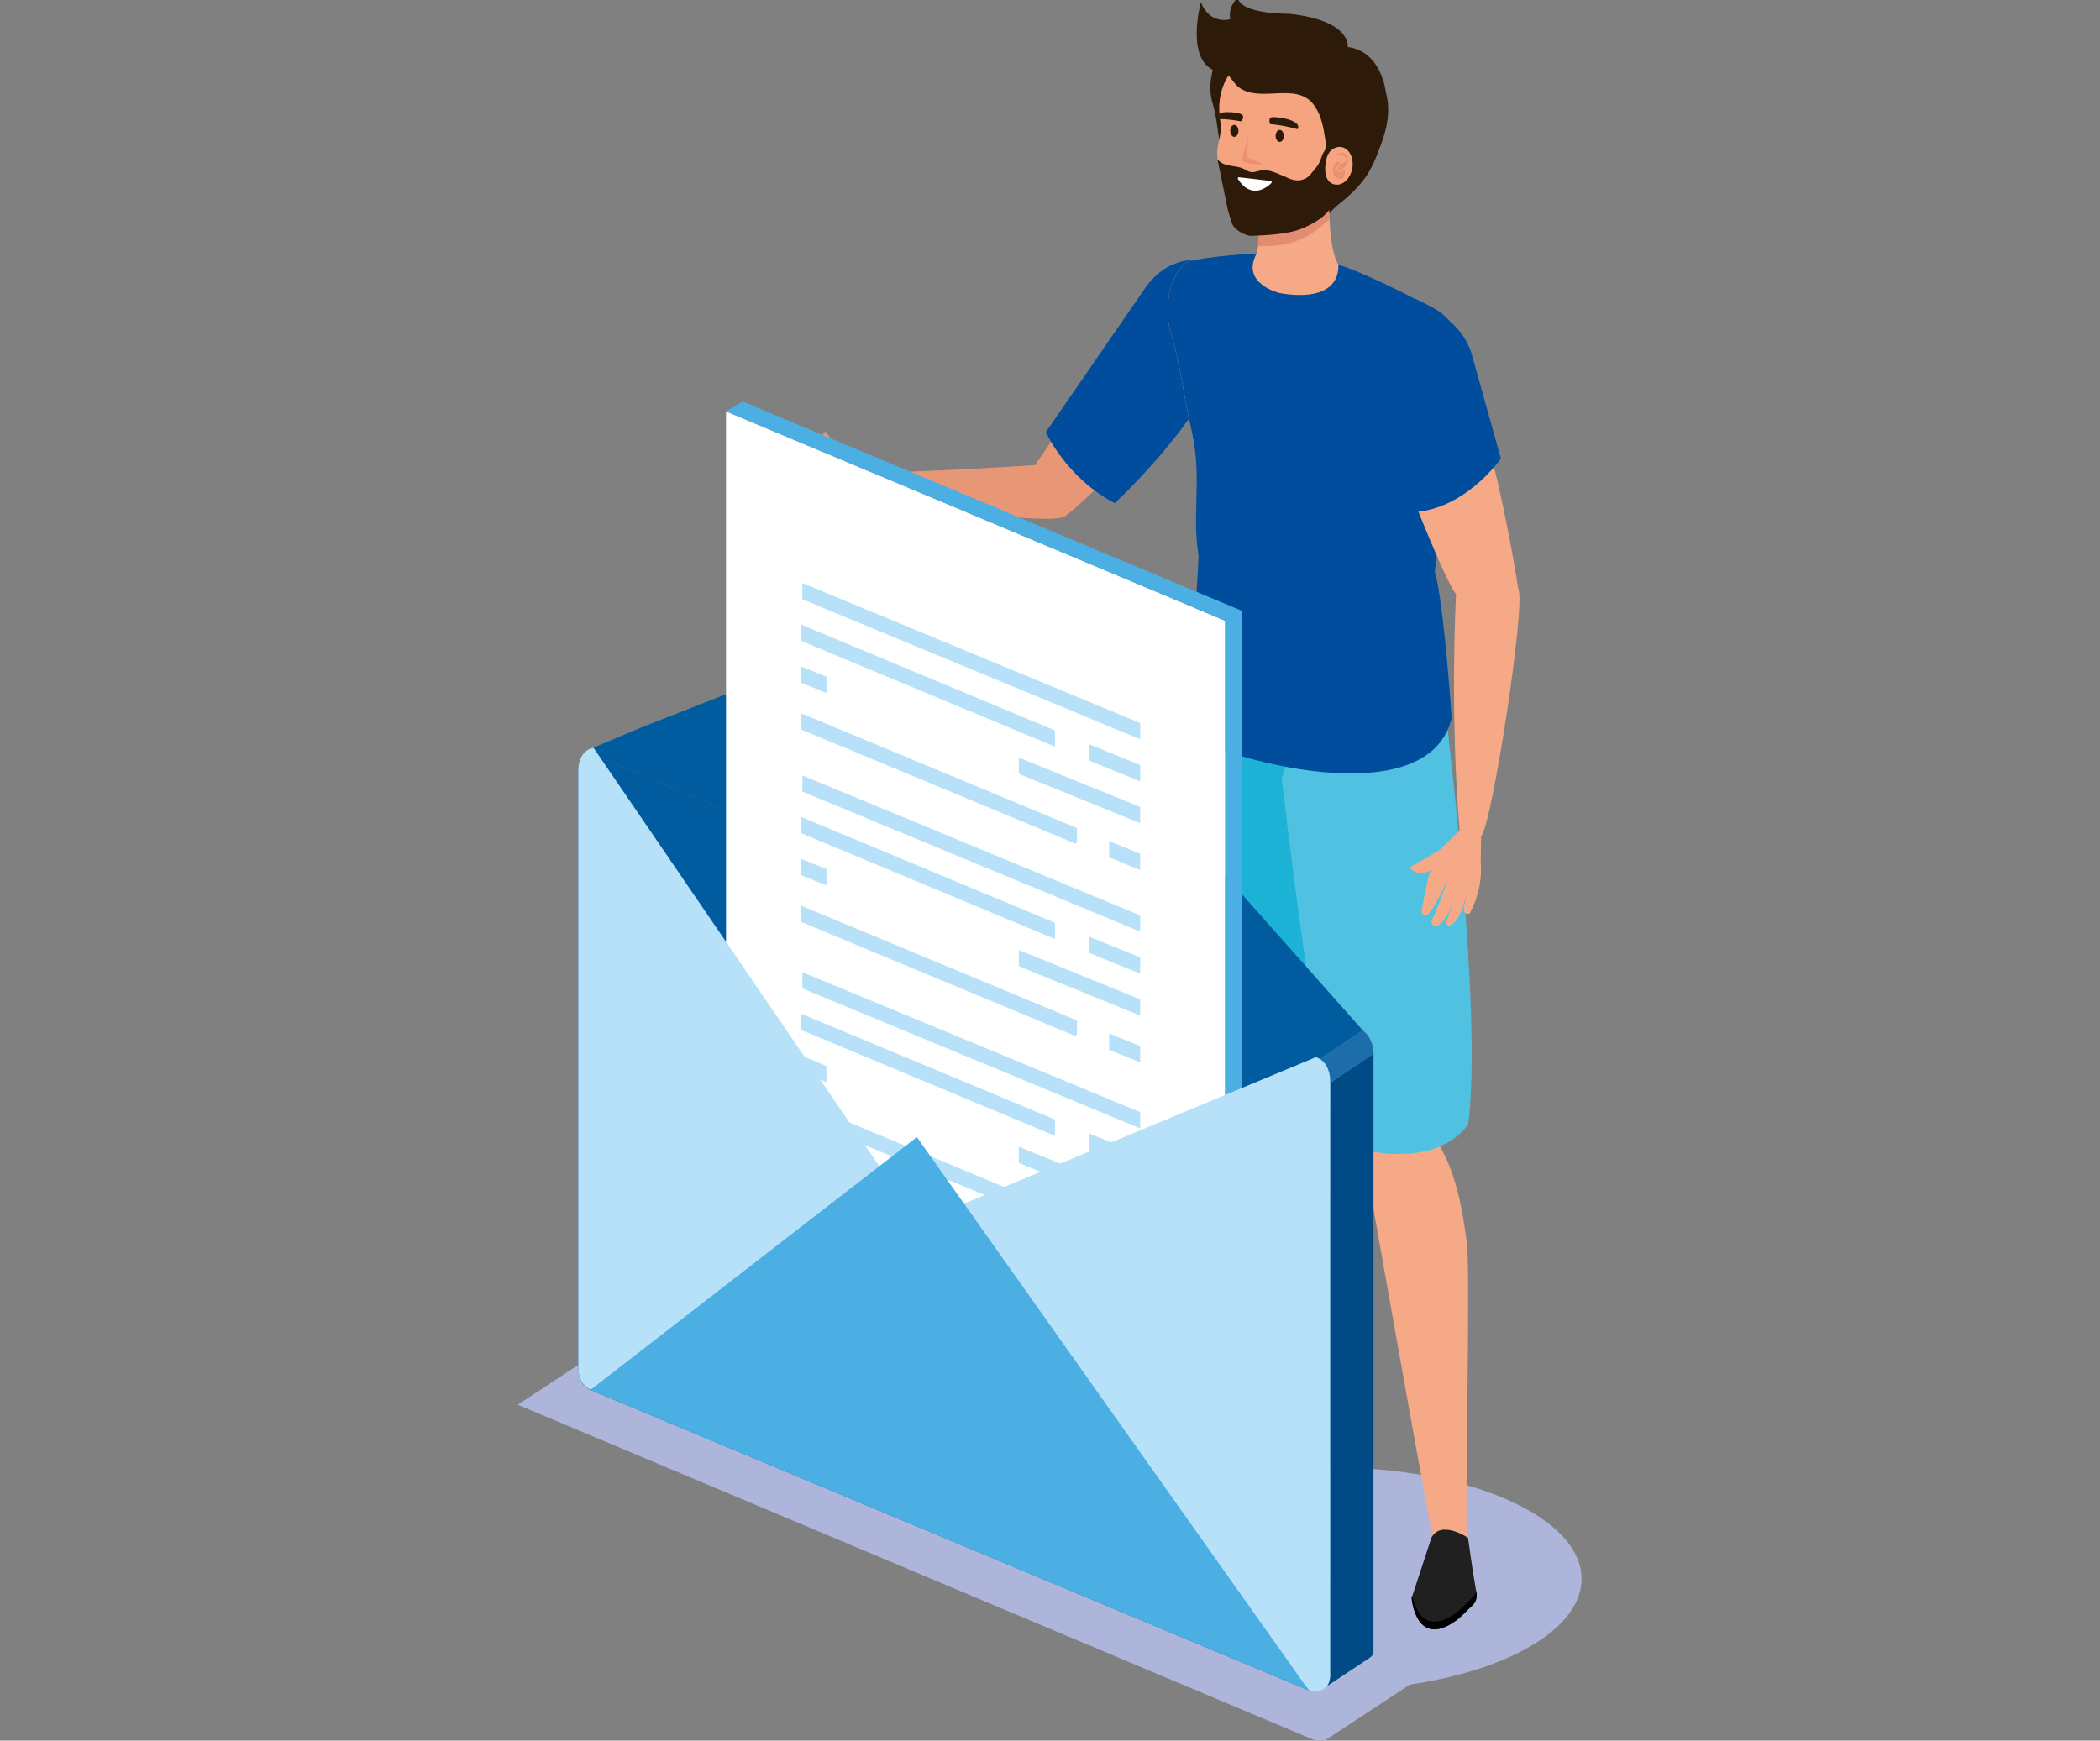 <?xml version="1.0" encoding="UTF-8"?> <svg xmlns="http://www.w3.org/2000/svg" width="4316" height="3578" viewBox="0 0 4316 3578" fill="none"><rect x="0" y="0" width="4316" height="3578" fill="#808080" stroke="none"/><g clip-path="url(#clip0_98_12488)"><path d="M2221.57 3245.47C2221.57 3371.92 2451.9 3474.37 2736.04 3474.37C3020.15 3474.37 3250.48 3371.92 3250.48 3245.47C3250.48 3119.05 3020.15 3016.57 2736.04 3016.57C2451.9 3016.57 2221.57 3119.05 2221.57 3245.47Z" fill="#ADB6DA"></path><path d="M2635.51 2309.29C2526.81 2429.32 2483.71 2302.36 2483.71 2302.36L2470.24 1564.62C2468.83 1575.6 2465.22 1490.22 2602.46 1508.7C2739.31 1527.13 2773.96 1580.49 2773.96 1580.49C2773.96 1580.49 2698.67 2090.06 2635.51 2309.29Z" fill="#E89776"></path><path d="M2483 2293.03C2483 2293.03 2538.15 3069.98 2542.66 3097.25C2542.66 3097.25 2609.72 3112.08 2610.01 3096.62C2610.77 3059.4 2687.34 2604.76 2688.31 2546.26C2690.8 2398.2 2652.65 2370.21 2614.57 2270.47C2614.59 2270.49 2482.73 2172.99 2483 2293.03Z" fill="#E89776"></path><path d="M2704.35 2328.26C2767.51 2109.03 2773.97 1580.49 2773.97 1580.49C2773.97 1580.49 2739.32 1527.15 2602.46 1508.7C2465.23 1490.22 2468.81 1575.6 2470.25 1564.62C2470.25 1564.62 2394.1 1938.76 2432.17 2302.36C2432.15 2302.36 2620.07 2381.56 2704.35 2328.26Z" fill="#1DB3D7"></path><path d="M2875.68 1168.88C2895.08 1237.93 2975.1 1501.36 2975.1 1501.36C2688.59 1844.15 2472.74 1544.2 2469.87 1512.94C2466.45 1475.5 2508.24 1332.61 2515.81 1178.49C2515.81 1178.49 2593.93 1058.21 2875.68 1168.88Z" fill="#F5A987"></path><path d="M2471.53 1598.73C2457.94 1506.4 2486.1 1413.28 2500.6 1319.97H2920.31C2947.16 1409.44 2975.08 1501.36 2975.08 1501.36C2975.08 1501.36 2993.03 1712.99 2813.31 1738.35C2813.33 1738.35 2500.08 1792.65 2471.53 1598.73Z" fill="#1DB3D7"></path><path d="M2949 2325.44C2859.26 2460.26 2797.85 2341.08 2797.85 2341.08L2652.27 1622.39C2652.5 1633.44 2656.63 1528.77 2795.09 1526.71C2933.19 1524.68 2975.35 1572.3 2975.35 1572.3C2975.35 1572.3 2978.98 2099.27 2949 2325.44Z" fill="#F5A987"></path><path d="M2795.77 2331.95C2795.77 2331.95 2939.91 3150.67 2948.4 3176.96C2948.4 3176.96 3016.91 3181.69 3014.92 3166.38C3010.15 3129.47 3022.51 2613.2 3014.82 2555.21C2995.35 2408.41 2975 2383.18 2922.57 2290.16C2922.57 2290.16 2777.72 2213.29 2795.77 2331.95Z" fill="#F5A987"></path><path d="M2941.84 3161.15L2901.3 3284.79C2901.3 3284.79 2909.68 3395.49 2998.45 3326.89L3024.88 3301.27C3038.39 3289.84 3034.45 3274.11 3034.45 3274.11L3026.54 3226.72L3017.12 3161.15C3017.12 3161.15 2961.51 3123.39 2941.84 3161.15Z" fill="#212020"></path><path d="M2998.45 3311.08L3024.88 3285.48C3030.15 3281.04 3032.74 3275.89 3033.97 3271.31L3034.42 3274.09C3034.42 3274.09 3038.37 3289.84 3024.86 3301.25L2998.43 3326.87C2909.66 3395.47 2901.28 3284.77 2901.28 3284.77L2902.86 3279.96C2907.88 3306.1 2927.42 3365.96 2998.45 3311.08Z" fill="black"></path><path d="M3017.41 2311.8C3047.39 2085.62 2975.1 1501.36 2975.1 1501.36C2975.1 1501.36 2939.23 1448.08 2801.15 1450.11C2662.69 1452.14 2634.33 1609.79 2634.1 1598.73C2634.1 1598.73 2702.92 2202.31 2753.49 2350.71C2753.49 2350.71 2935.91 2419.01 3017.41 2311.8Z" fill="#51C1E1"></path><path d="M2537.08 696.743C2537.08 696.743 2302.6 972.473 2186.01 1063.83C2186.01 1063.83 2107.66 1034.86 2110.09 981.623C2110.09 981.623 2281.74 727.7 2389.51 577.479C2389.53 577.479 2535.23 535.505 2537.08 696.743Z" fill="#E89776"></path><path d="M2164.76 953.737C2164.76 953.737 1869.2 973.884 1752.07 971.581C1752.07 971.581 1721.82 989.861 1748.09 1005.98C1792.03 1032.94 2165.39 1082.69 2185.6 1061.42C2279.98 962.224 2164.76 953.737 2164.76 953.737Z" fill="#E89776"></path><path d="M2377.96 665.952C2396.38 715.21 2451.05 740.523 2500.08 722.492C2549.09 704.483 2573.93 649.955 2555.5 600.698C2537.08 551.44 2482.4 526.127 2433.35 544.157C2384.33 562.188 2359.53 616.695 2377.96 665.952Z" fill="#E89776"></path><path d="M2495 538.908C2495 538.908 2411.42 509.59 2353.97 591.609L2149.47 888.254C2149.47 888.254 2191.61 982.702 2291.14 1034.24C2291.14 1034.26 2657.3 697.075 2495 538.908Z" fill="#004D9D"></path><path d="M2731.93 439.313C2731.93 439.313 2748.8 406.841 2786.04 344.553C2786.04 344.553 2865.28 263.177 2820.88 160.906C2820.88 160.906 2796.5 75.38 2646.96 87.808C2646.94 87.808 2632.65 323.182 2731.93 439.313Z" fill="#F5A47F"></path><path d="M2737.84 306.024C2737.84 306.024 2712.68 540.63 2766.35 558.37L2575.01 546.979C2575.01 546.979 2605.07 476.081 2570.11 423.794L2737.84 306.024Z" fill="#F5A987"></path><path d="M2585.53 506.021C2588.72 452.407 2581.98 441.534 2570.11 423.815L2737.84 306.024C2737.84 306.024 2729.73 381.82 2732.57 450.519C2684 496.477 2643.89 507.287 2585.53 506.021Z" fill="#E28C72"></path><path d="M2440.06 538.43C2397.46 569.553 2392.56 644 2407.77 690.498C2425.22 743.905 2432.15 812.044 2449.64 889.271C2473.34 993.927 2489.4 1074.54 2515.81 1178.47C2537.66 1264.43 2883.08 1195.15 2883.08 1195.15L3006.87 772.144C3006.87 772.144 3028.18 661.699 2928.15 624.953C2928.15 624.953 2822.75 568.059 2745.6 541.916C2677.46 518.823 2652.79 516.665 2582.85 520.96C2582.85 520.981 2489.13 524.425 2440.06 538.43Z" fill="#F5A987"></path><path d="M2501.62 105.57C2491.74 150.574 2480.54 174.083 2492.99 215.352C2504.17 252.409 2501.58 291.334 2517.74 327.25C2540.81 378.458 2570.86 371.776 2593.83 324.677C2617.31 276.436 2641.82 211.264 2588.76 175.535C2554.69 152.587 2542.39 113.123 2501.62 105.57Z" fill="#2E1A09"></path><path d="M2531.16 457.24L2523.2 430.702C2523.2 430.702 2503.07 332.623 2503.07 332.602C2500.54 320.278 2501.53 304.094 2504.63 291.852C2508.01 278.51 2510.58 264.505 2508.11 250.002C2496.04 179.643 2534.32 143.042 2534.32 143.042C2578.14 80.754 2674.35 85.651 2674.35 85.651C2793.01 97.499 2797.25 213.131 2797.25 213.131C2812.7 290.669 2748.59 351.38 2748.47 351.484C2743.34 356.318 2744.56 381.652 2742.74 388.748C2734.92 419 2704.73 436.304 2678.19 447.944C2649.02 460.726 2613.83 474.109 2581.83 475.437C2569.65 475.955 2535.71 472.449 2531.16 457.24Z" fill="#F5A47F"></path><path d="M2505.48 330.818C2521.06 344.885 2542.29 338.474 2558.91 348.661C2569.74 355.301 2575.15 354.907 2587.02 351.421C2596.52 348.641 2604.16 349.533 2613.85 352.334C2623.74 355.197 2641.73 363.808 2651.32 367.688C2666.01 373.601 2682.46 371.755 2693.9 357.853C2705.81 343.329 2710.35 340.341 2715.95 322.912C2726.26 290.835 2758.72 288.905 2781.02 306.894C2766.39 334.366 2748.49 351.463 2748.4 351.525C2743.28 356.359 2744.5 402.629 2742.68 409.725C2734.85 439.956 2704.67 457.281 2678.13 468.921C2648.95 481.702 2604.45 483.466 2572.45 484.794C2560.32 485.292 2535.69 472.49 2531.12 457.26L2523.16 430.723C2523.16 430.723 2503.03 332.643 2503.03 332.623C2502.68 330.921 2502.55 329.012 2502.32 327.187C2503.36 328.431 2504.29 329.718 2505.48 330.818Z" fill="#2E1A09"></path><path d="M2503.32 147.42C2530.19 147.462 2529.86 169.912 2550.44 182.444C2594.57 209.272 2663.02 169.933 2698.59 213.463C2701.78 217.385 2704.77 221.95 2707.61 227.261C2718.09 246.869 2721.22 270.564 2724.58 292.288C2725.58 298.699 2720.81 315.111 2726.66 320.008C2730 322.83 2735.81 322 2741.93 320.05C2743.13 329.885 2735.21 337.437 2731.83 346.463C2728.42 355.53 2723.11 363.228 2727.92 372.378C2740.31 395.928 2730.81 392.027 2731.93 439.313C2739.59 428.13 2758.47 414.498 2764.44 409.29C2781.68 394.247 2797.99 377.856 2810.36 358.476C2822.46 339.491 2830.4 318.182 2838.25 297.184C2851.09 262.804 2858.5 225.56 2848.18 189.478C2848.18 189.478 2840.07 105.632 2769.92 96.627C2769.92 96.627 2778.82 42.639 2650.62 28.343C2650.62 28.343 2549.36 29.92 2543.84 -5C2543.84 -5 2523.36 12.47 2528.45 39.465C2528.45 39.465 2486.8 52.163 2468.09 4.524C2468.09 4.503 2433.42 129.95 2503.32 147.42Z" fill="#2E1A09"></path><path d="M2730.1 371.3C2733.26 375.366 2737.66 378.23 2743.57 379.288C2759.54 382.214 2775.52 367.357 2779.28 346.09C2783.03 324.864 2773.18 305.257 2757.22 302.352C2749.67 300.982 2742.07 303.597 2735.81 308.971C2726.68 316.834 2723.67 334.139 2723.59 346.484C2723.53 356.361 2725.41 365.2 2730.1 371.3Z" fill="#F5A47F"></path><path d="M2747.3 321.234C2749.77 310.092 2771.29 323.62 2767.08 329.533C2764.63 332.957 2760.33 335.136 2756.87 337.335C2752.14 340.344 2749.67 343.29 2748.38 348.809C2748.22 349.452 2747.86 351.403 2748.46 351.942C2751.18 354.349 2762.18 344.493 2764.59 342.439C2769.3 338.372 2770.81 330.633 2769.5 324.741C2768.09 318.474 2764.48 315.155 2757.99 314.76C2752.84 314.449 2747.57 314.159 2747.12 320.57C2747.07 320.715 2747.18 321.794 2747.3 321.234Z" fill="#EA8F72"></path><path d="M2753.19 333.828C2751.12 331.152 2748.61 332.853 2745.97 334.326C2743.53 335.696 2741.99 337.895 2741.08 340.468C2739.09 346.174 2738.92 354.1 2741.66 359.64C2743.88 364.08 2748.13 367.172 2753.11 367.628C2760 368.251 2762.78 362.42 2763.74 356.652C2764 355.117 2764.57 351.423 2763.15 350.282C2761.62 349.079 2760.17 351.465 2758.92 352.44C2757.2 353.706 2754.9 353.996 2752.84 353.934C2748.88 353.809 2745.29 351.361 2743.17 348.145C2742.82 347.564 2742.51 346.9 2742.36 346.257C2741.91 350.054 2742.01 350.925 2742.68 348.871C2743.09 347.938 2743.63 347.108 2744.29 346.34C2746.18 343.892 2749.11 342.418 2751.18 340.115C2752.14 339.078 2754.23 335.177 2753.19 333.828Z" fill="#EA8F72"></path><path d="M2565.3 324.968L2597.64 337.458C2597.64 337.458 2554.01 340.176 2552.33 327.499C2552.33 327.499 2558.95 302.766 2566.08 279.32C2566.08 279.32 2560.48 323.121 2565.3 324.968Z" fill="#EA8F72"></path><path d="M2621.73 279.321C2621.73 286.168 2625.51 291.688 2630.14 291.688C2634.76 291.688 2638.54 286.168 2638.54 279.321C2638.54 272.495 2634.78 266.955 2630.14 266.955C2625.51 266.955 2621.73 272.495 2621.73 279.321Z" fill="#2E1A09"></path><path d="M2528.45 268.967C2528.45 275.814 2532.22 281.333 2536.85 281.333C2541.48 281.333 2545.25 275.814 2545.25 268.967C2545.25 262.141 2541.5 256.601 2536.85 256.601C2532.22 256.601 2528.45 262.141 2528.45 268.967Z" fill="#2E1A09"></path><path d="M2613 255.335C2609.97 255.958 2609.24 251.912 2609.24 251.912C2608.29 247.99 2609.43 244.67 2609.43 244.67C2610.65 241.89 2613.02 241.019 2613.02 241.019C2620.82 239.94 2635.93 241.869 2648.75 245.687C2655.84 247.804 2667.34 253.074 2668.09 259.61C2668.29 261.56 2668.48 264.942 2666.26 265.523C2666.28 265.502 2641.86 257.95 2613 255.335Z" fill="#2E1A09"></path><path d="M2506.91 244.712C2515.4 244.857 2530.33 245.645 2548.61 249.069C2551.35 250.501 2553.16 246.807 2553.18 246.807C2555.15 243.28 2554.94 239.773 2554.96 239.773C2554.55 236.786 2552.52 235.292 2552.52 235.292C2545.32 232.117 2534.96 230.271 2521.6 230.457C2517.6 230.52 2510.69 231.059 2506.08 232.553C2506.04 232.532 2505.15 235.022 2506.91 244.712Z" fill="#2E1A09"></path><path d="M2547.24 364.474C2544.59 364.453 2543.16 365.677 2544.17 367.586C2544.17 367.586 2555.81 389.455 2576.19 391.904C2596.56 394.352 2613.2 375.927 2613.2 375.927C2614.82 374.143 2613.41 372.338 2610.11 371.923C2610.09 371.923 2574.92 367.42 2547.24 364.474Z" fill="white"></path><path d="M2946.12 1417.57C2946.12 1417.57 3019.63 1536.19 2946.12 1669.17C2872.61 1802.15 2648.19 1753.68 2647.52 1581.45C2646.86 1411.31 2801.71 1346.24 2946.12 1417.57Z" fill="#51C1E1"></path><path d="M2582.85 520.979C2582.85 520.979 2489.13 524.424 2440.06 538.429C2397.46 569.552 2392.56 643.999 2407.77 690.497C2425.22 743.904 2432.15 812.043 2449.64 889.269C2473.34 993.926 2443.46 1070.45 2469.87 1174.38C2491.74 1260.34 2948.8 1174.38 2948.8 1174.38L3006.87 772.143C3006.87 772.143 3028.18 661.697 2928.15 624.951C2928.15 624.951 2827.54 569.718 2750.38 543.575C2750.38 543.575 2762.43 624.951 2629.76 602.48C2629.76 602.48 2548.72 582.935 2582.85 520.979Z" fill="#004D9D"></path><path d="M2948.8 1174.4C2968.2 1243.45 2983.53 1476.21 2983.53 1476.21C2930.99 1694.11 2447.59 1537.34 2444.73 1506.07C2441.3 1468.64 2456.12 1290.57 2463.71 1136.43C2463.73 1136.43 2667.05 1063.72 2948.8 1174.4Z" fill="#004D9D"></path><path d="M2806.31 782.456C2837.85 846.59 2954.94 1170.37 2992.57 1221.56C3002.58 1235.17 3099.08 1297.36 3120.8 1212.6C3067.6 876.489 2987.14 684.792 2987.14 684.792C2987.14 684.792 2893.19 606.444 2818.14 678.858C2818.14 678.858 2784.07 738.012 2806.31 782.456Z" fill="#F5A987"></path><path d="M2793.01 725.105C2782.64 786.688 2824.14 845.033 2885.7 855.407C2947.28 865.782 3005.63 824.305 3016 762.723C3026.37 701.141 2984.88 642.795 2923.32 632.4C2861.75 622.026 2803.41 663.523 2793.01 725.105Z" fill="#F5A987"></path><path d="M2904.52 612.587C2904.52 612.587 3001.7 649.042 3024.69 727.888L3084.68 942.533C3084.68 942.533 3006.1 1056.82 2888.94 1053.04L2773.22 795.964C2773.22 795.943 2695.37 651.574 2904.52 612.587Z" fill="#004D9D"></path><path d="M2992.57 1221.56C2992.57 1221.56 2979.32 1458.28 2999.84 1707.48C2999.84 1707.48 3021.13 1746.17 3044.09 1719.45C3067.08 1692.77 3135.68 1242.99 3120.8 1212.6C3082.52 1134.5 2992.57 1221.56 2992.57 1221.56Z" fill="#F5A987"></path><path d="M2999.84 1707.46L2957.94 1747.92L2896.76 1783.17C2915.26 1804.87 2939.58 1789.12 2939.58 1789.12C2927.49 1834.11 2923.13 1866.64 2923.13 1866.64C2917.55 1882.74 2932.86 1881.81 2932.86 1881.81C2950.23 1864.56 2972.97 1813.21 2972.97 1813.21C2964.25 1843.86 2942.49 1892.62 2942.49 1892.62C2940.31 1906.68 2954.48 1902.93 2954.48 1902.93C2983.84 1886.23 2994.52 1823.63 2994.52 1823.63C2991.23 1847.38 2971.66 1895.94 2971.66 1895.94C2974.88 1905.69 2979.63 1902.45 2979.63 1902.45C3004.92 1892.78 3015.02 1832.55 3015.02 1832.55L3010.67 1855.02C3001.91 1885.25 3020.88 1877.72 3020.88 1877.72L3027.93 1862.61C3048.6 1816.22 3043.28 1774.08 3043.28 1774.08L3044.07 1719.43L2999.84 1707.46Z" fill="#F5A987"></path><path d="M1612.54 979.715L1639.72 992.247C1639.72 992.247 1584.59 980.607 1576.66 956.933C1576.66 956.933 1573.86 952.43 1582.95 949.837C1582.95 949.837 1626.96 969.776 1648.7 973.698C1648.7 973.698 1600.77 962.867 1571.78 944.733C1571.78 944.733 1563.71 930.976 1580.08 930.229C1572.24 921.66 1583.69 919.357 1583.69 919.357C1583.69 919.357 1594.84 918.797 1618.41 922.511C1618.41 922.511 1654.72 928.009 1698.08 929.482C1698.08 929.482 1678.97 897.031 1696.92 887.362L1729.14 931.848L1756.03 976.686L1748.09 1005.94L1692.98 1014.16C1692.98 1014.16 1645.21 1010.49 1622.27 1000.09C1622.27 1000.15 1558.65 965.855 1612.54 979.715Z" fill="#E89776"></path><path d="M2542.68 3097.25C2542.68 3097.25 2495.1 3125.05 2388.62 3206.01C2388.62 3206.01 2375.42 3214.35 2386.28 3229.52C2386.28 3229.52 2415.97 3263.11 2466.49 3250.29C2466.49 3250.25 2526.41 3230.72 2562.72 3194.16L2565.57 3187.94C2567.45 3187.15 2571.23 3190.12 2573.22 3189.76C2600.46 3185.2 2618.37 3168.83 2626.86 3157.27C2626.86 3157.27 2632.62 3126.4 2610.34 3091.83C2610.32 3091.81 2586.13 3104.42 2542.68 3097.25Z" fill="#212020"></path><path d="M2388.14 3206.34C2388.56 3208.6 2389.18 3210.86 2390.2 3213.02C2398.45 3230.74 2421.47 3238.04 2439.68 3237.8C2461.59 3237.48 2481.49 3226.78 2500.56 3217.13C2518.96 3207.83 2535.11 3196.05 2550.98 3182.94C2562 3173.81 2576.06 3169.53 2589.09 3163.87C2603.78 3157.46 2614.84 3147.5 2627.54 3137.95C2627.6 3148.49 2626.88 3157.25 2626.88 3157.25C2618.39 3168.83 2600.49 3185.18 2573.24 3189.74C2571.25 3190.09 2567.47 3187.13 2565.59 3187.92L2562.74 3194.14C2526.41 3230.72 2466.51 3250.25 2466.51 3250.27C2415.99 3263.09 2386.3 3229.5 2386.3 3229.5C2376.63 3216.05 2385.94 3207.98 2388.14 3206.34Z" fill="black"></path><path d="M1064 2887.58L1275.08 2748.71L2926.34 3443.94L2715.31 3582.83L1064 2887.58Z" fill="#ADB6DA"></path><path d="M1188.43 1585.27V2811.04C1188.43 2850.54 1215.05 2857.72 1215.05 2857.72L2691.36 3475.39C2739.25 3483.57 2733.84 3438.11 2733.84 3438.11V2223.79C2733.84 2179.07 2704.5 2172.54 2704.5 2172.54L1981.84 1870.19L1232.33 1556.57C1232.33 1556.57 1188.43 1538.19 1188.43 1585.27Z" fill="#005C9F"></path><path d="M2816.04 3407.17L2715.33 3473.92C2732.28 3468.48 2733.32 3446.13 2733.32 3446.13L2733.84 2225.76L2822.87 2166.06V3390.53C2822.87 3390.53 2824.2 3401.69 2816.04 3407.17Z" fill="#004B86"></path><path d="M2713 2176.79C2713 2176.79 2734.02 2187.62 2733.84 2225.76L2822.87 2166.58C2822.87 2138.88 2809.05 2124.28 2800.79 2118.03L2713 2176.79Z" fill="#1D6DAB"></path><path d="M2007.94 1224.3L1316.49 1496L1214.84 1538.95C1214.84 1538.95 1190.75 1553.04 1189.55 1573.58C1189.55 1573.58 1193.91 1543.93 1231.67 1556.42L2713.01 2176.79L2800.79 2118.03L2007.94 1224.3Z" fill="#005C9F"></path><path d="M1492.15 845.656V2544.73L2518.19 2975.06V1275.96L1492.15 845.656Z" fill="white"></path><path d="M1492.15 845.656L1526.41 825.322L2552.45 1255.65V2954.76L2518.19 2975.06V1275.96L1492.15 845.656Z" fill="#4BAFE4"></path><path d="M1649.05 1198.51L2343.37 1486.23V1519.59L1649.05 1231.89V1198.51Z" fill="#B6E1F8"></path><path d="M2279.46 1729.03L2343.37 1755.01V1788.4L2279.46 1762.42V1729.03Z" fill="#B6E1F8"></path><path d="M2213.5 1702.22V1729.01L2211.2 1734.66L1647 1499.84V1466.46L2213.5 1702.22Z" fill="#B6E1F8"></path><path d="M2093.92 1557.4L2343.37 1658.78V1692.16L2093.92 1590.76V1557.4Z" fill="#B6E1F8"></path><path d="M1698.52 1391.18V1422.24L1697.71 1424.21L1647 1403.61V1370.22L1698.52 1391.18Z" fill="#B6E1F8"></path><path d="M2238.23 1529.93L2343.37 1572.67V1606.03L2238.23 1563.29V1529.93Z" fill="#B6E1F8"></path><path d="M1647 1284.1L2168.14 1501.44V1534.82L1647 1317.48V1284.1Z" fill="#B6E1F8"></path><path d="M1649.05 1593.92L2343.37 1881.64V1915.01L1649.05 1627.28V1593.92Z" fill="#B6E1F8"></path><path d="M2279.46 2124.44L2343.37 2150.42V2183.81L2279.46 2157.83V2124.44Z" fill="#B6E1F8"></path><path d="M2213.5 2097.64V2124.4L2211.2 2130.07L1647 1895.25V1861.87L2213.5 2097.64Z" fill="#B6E1F8"></path><path d="M2093.92 1952.81L2343.37 2054.19V2087.57L2093.92 1986.17V1952.81Z" fill="#B6E1F8"></path><path d="M1698.52 1786.57V1817.65L1697.71 1819.62L1647 1799V1765.63L1698.52 1786.57Z" fill="#B6E1F8"></path><path d="M2238.23 1925.34L2343.37 1968.06V2001.44L2238.23 1958.7V1925.34Z" fill="#B6E1F8"></path><path d="M1647 1679.51L2168.14 1896.85V1930.21L1647 1712.89V1679.51Z" fill="#B6E1F8"></path><path d="M1649.05 1998.43L2343.37 2286.16V2319.52L1649.05 2031.8V1998.43Z" fill="#B6E1F8"></path><path d="M2279.46 2528.96L2343.37 2554.94V2588.32L2279.46 2562.34V2528.96Z" fill="#B6E1F8"></path><path d="M2213.5 2502.15V2528.92L2211.2 2534.58L1647 2299.75V2266.38L2213.5 2502.15Z" fill="#B6E1F8"></path><path d="M2093.92 2357.32L2343.37 2458.7V2492.09L2093.92 2390.69V2357.32Z" fill="#B6E1F8"></path><path d="M1698.52 2191.09V2222.17L1697.71 2224.14L1647 2203.51V2170.15L1698.52 2191.09Z" fill="#B6E1F8"></path><path d="M2238.23 2329.86L2343.37 2372.6V2405.96L2238.23 2363.24V2329.86Z" fill="#B6E1F8"></path><path d="M1647 2084.02L2168.14 2301.37V2334.73L1647 2117.41V2084.02Z" fill="#B6E1F8"></path><path d="M1885.98 2513.87L2704.52 2173.16C2704.52 2173.16 2733.86 2179.71 2733.86 2224.43V3438.75C2733.86 3438.75 2739.27 3484.21 2691.38 3476.03L1885.98 2513.87Z" fill="#B6E1F8"></path><path d="M1885.98 2512.57L1215.05 2857.06C1215.05 2857.06 1188.43 2849.88 1188.43 2810.37V1584.62C1188.43 1540.99 1219.68 1536.94 1219.68 1536.94L1885.98 2512.57Z" fill="#B6E1F8"></path><path d="M2689.83 3474.73L1884.44 2337.43L1213.53 2857.06L2689.83 3474.73Z" fill="#4BAFE4"></path></g><defs><clipPath id="clip0_98_12488"><rect width="4453" height="3578" fill="white" transform="translate(-69)"></rect></clipPath></defs></svg> 